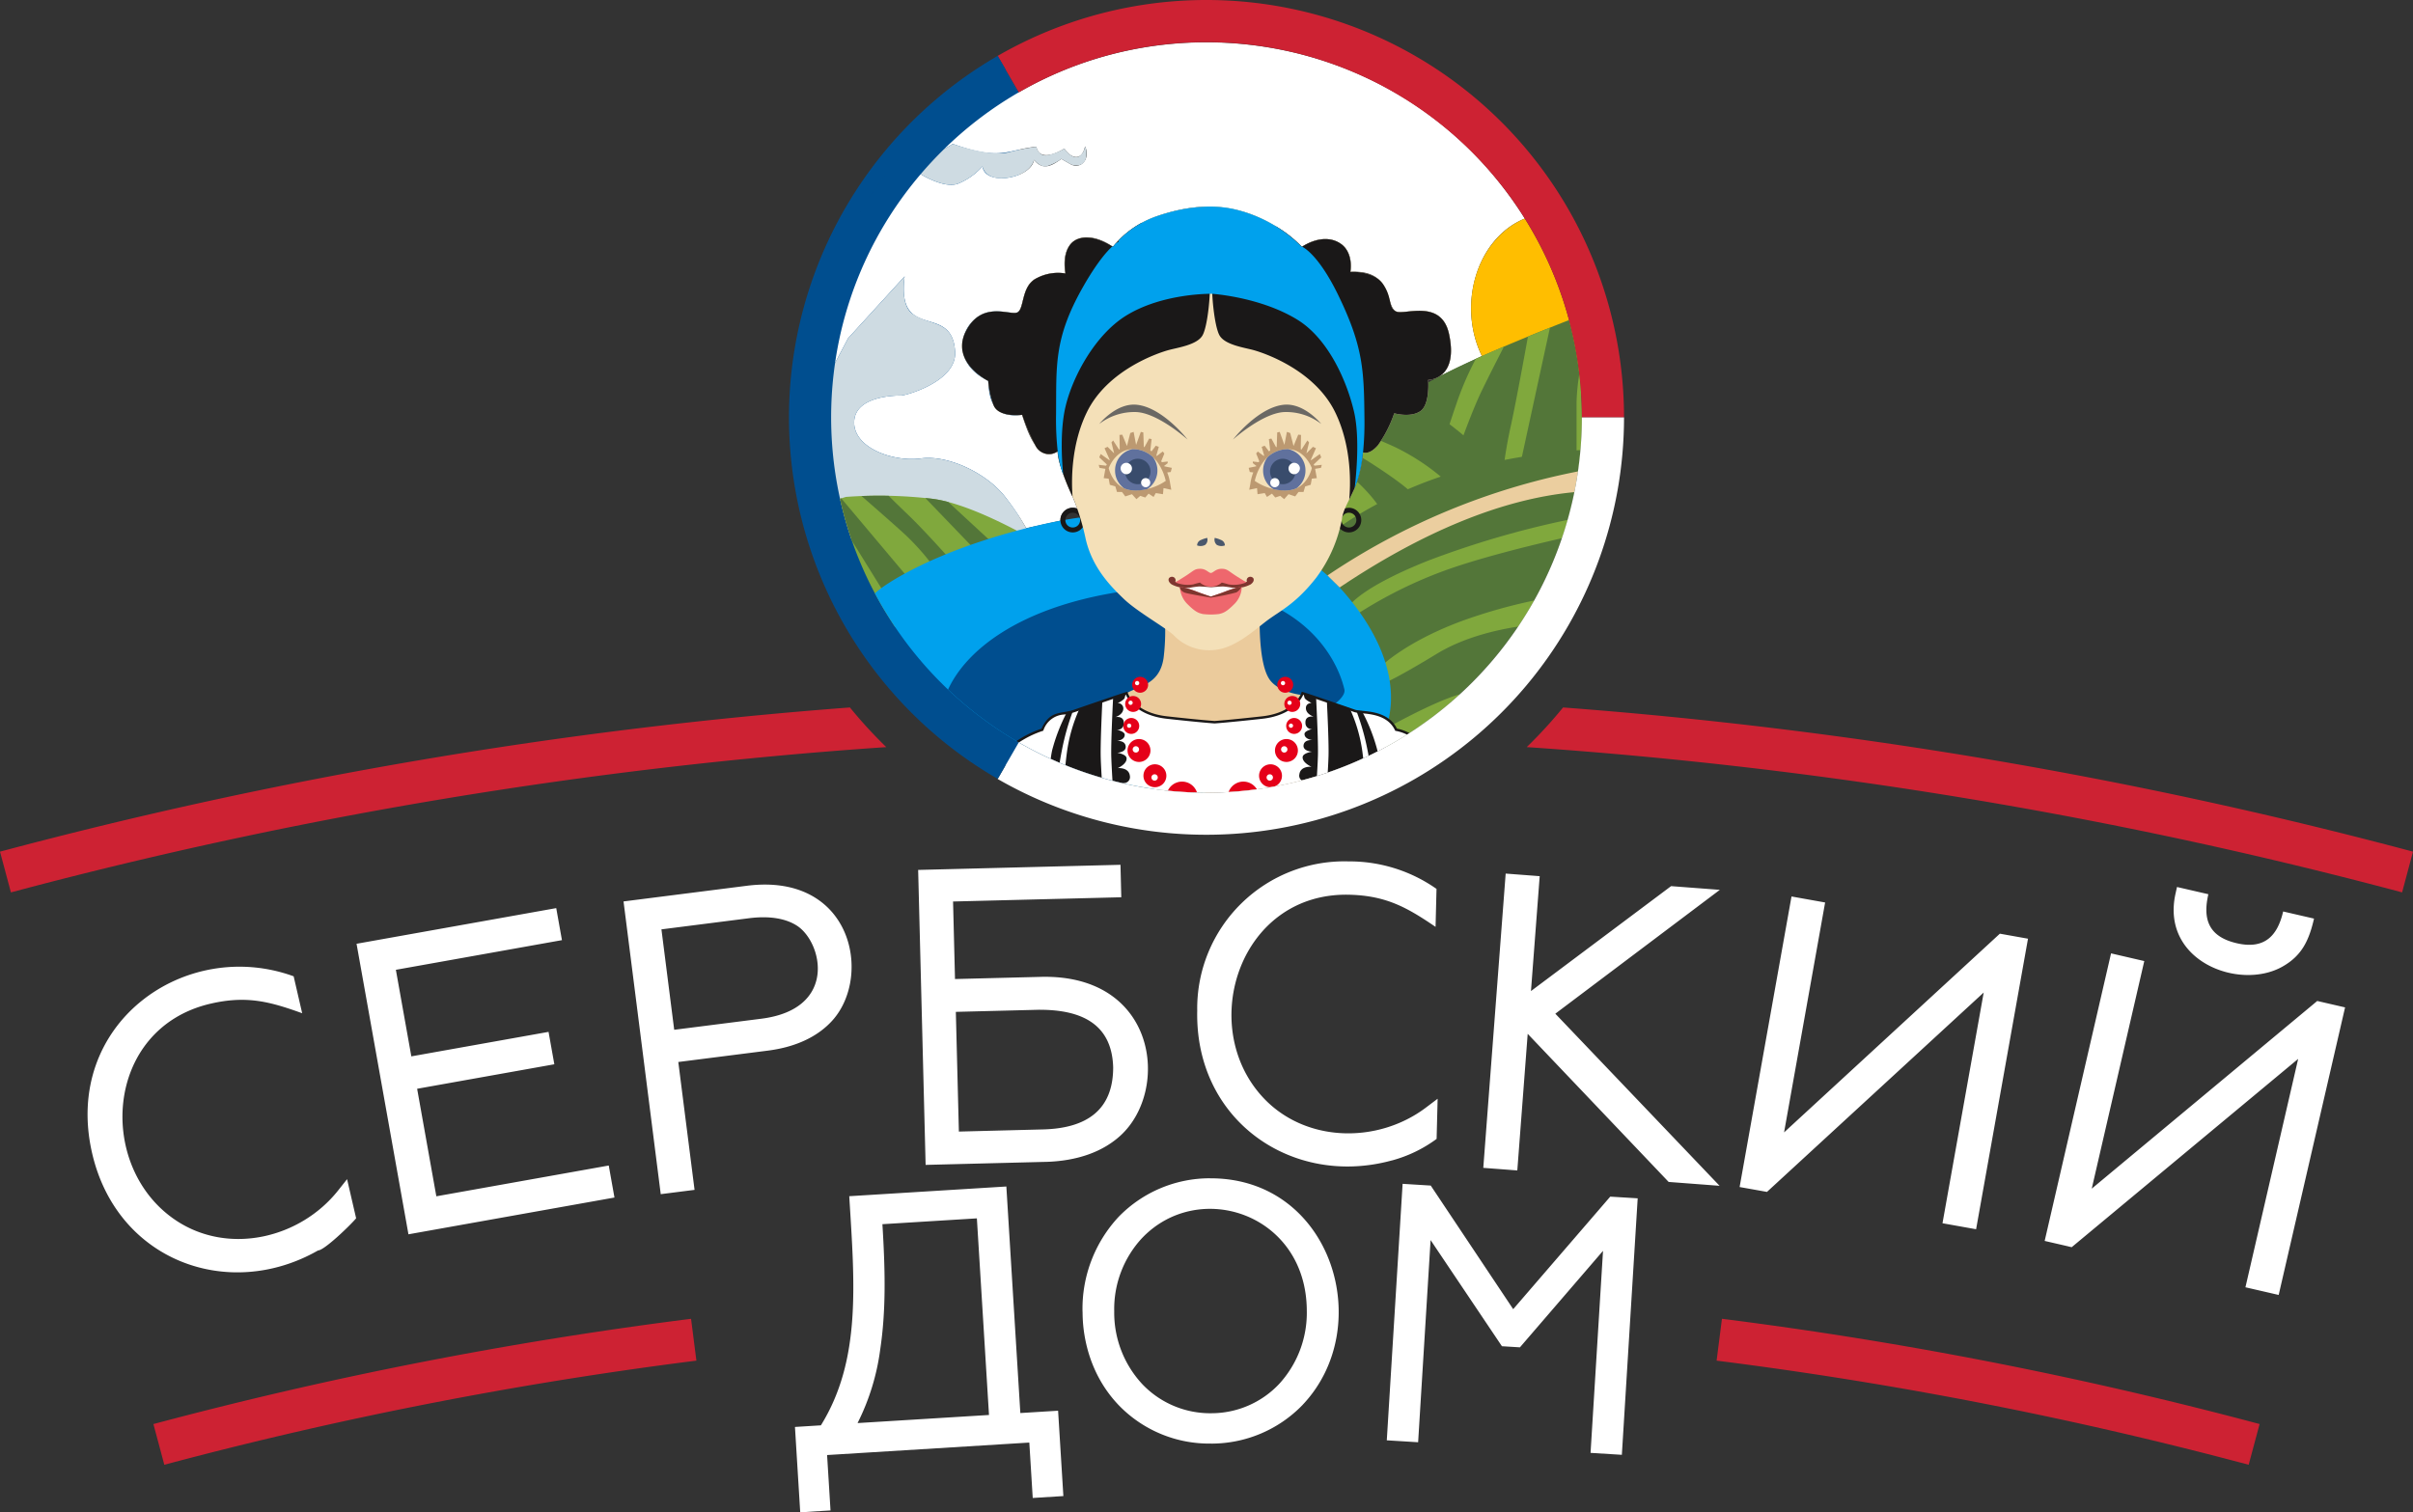 <?xml version="1.0" encoding="UTF-8"?> <svg xmlns="http://www.w3.org/2000/svg" width="470.242" height="294.805" viewBox="0 0 470.242 294.805"><rect x="0" y="0" width="470.242" height="294.805" fill="#333333" stroke="none"/> <g id="Group_99" data-name="Group 99" transform="translate(-1323.493 -1038.602)"> <path id="Path_1" data-name="Path 1" d="M1435.92,1043.757l4.112,7.118-.013,126.723s-1.306,4.608-2.6,4.509C1428.266,1181.4,1352.575,1114.909,1435.92,1043.757Z" transform="translate(82.003 5.737)" fill="#004e8f" fill-rule="evenodd"></path> <path id="Path_2" data-name="Path 2" d="M1463,1076.48c8.9-3.127,16.2-2.455,23.391,1.893a23.356,23.356,0,0,1,5.083,4.006c5.189-3.44,10.389-.691,9.459,4.882,8.449-.562,6.744,6.763,8.95,7.729,1.627.712,8.787-2.5,10.273,4.371,1.139,5.282-.482,7.448-2.005,8.333l8.428-4.019c-4.819-9.785-1.143-22.929,8.35-26.818-25.077-40.062-80.292-45.762-113.194-13.512l1.726-1.035c9.394,3.391,10.452,1.149,16.265.549.68,3.083,4.424,1.014,5.472.365,1.46,2.138,3.467,2.394,4.031-.441,1.056,2.3-.651,4.492-2.7,3.554l-1.921-1.1c-1.887,1.363-3.592,2.329-5.324.182-.585,3.623-9.457,5.223-10.053,1.282a12.979,12.979,0,0,1-4.587,3.294c-2.3,1-5.956-.894-7.456-1.777a72.78,72.78,0,0,0-16.675,36.8l2.544-4.826,11.006-12.056c-1.655,13.013,9.385,4.885,9.841,14.8.264,5.711-9.609,8.42-10.5,8.42s-9.02,0-9.17,5.123,7.691,7.87,13.015,7.139,12.865,2.926,16.411,7.5a50.881,50.881,0,0,1,4.107,6.106l6.664-1.477a2.4,2.4,0,0,1,3.271-2.347c-.936-2.806-3.822-8.236-3.822-11.162-4.078,2.717-6.292-5.183-6.915-7.12-5.364.7-6.41-2.4-6.611-6.609-8.1-4-5.073-11.982-.308-13.315,2.466-.691,4.944.31,5.9-.009,1.526-.509.712-5.187,3.865-6.713a8.917,8.917,0,0,1,5.593-.915c-1.232-6.985,4.031-8.864,9.256-5.187A19.014,19.014,0,0,1,1463,1076.48Z" transform="translate(85.716 4.346)" fill="#fff" fill-rule="evenodd"></path> <path id="Path_3" data-name="Path 3" d="M1489.123,1103.875a905.636,905.636,0,0,0-165.63,28.109l2.128,7.942a897.531,897.531,0,0,1,170.587-28.321c-.315-.306-.627-.617-.94-.928a90.047,90.047,0,0,1-6.144-6.8Zm138.981,0a90.494,90.494,0,0,1-6.144,6.8c-.313.311-.626.621-.94.928a897.647,897.647,0,0,1,170.589,28.321l2.125-7.942A905.7,905.7,0,0,0,1628.1,1103.875Z" transform="translate(0 72.639)" fill="#cd2233" fill-rule="evenodd"></path> <path id="Path_4" data-name="Path 4" d="M1459.179,1076.247c0-8.1,4.38-14.984,10.474-17.481a72.713,72.713,0,0,1,10.987,34.566,13.331,13.331,0,0,1-5.935,1.4C1466.13,1094.73,1459.179,1086.456,1459.179,1076.247Z" transform="translate(150.998 22.438)" fill="#ffbe00" fill-rule="evenodd"></path> <path id="Path_5" data-name="Path 5" d="M1451.271,1085.224a137.918,137.918,0,0,1,14.046-7.87c6.753-3.224,16.083-6.991,21.756-9.222a73.566,73.566,0,0,1,1.572,30.573l-26.434,4.09Z" transform="translate(142.197 32.861)" fill="#537639" fill-rule="evenodd"></path> <path id="Path_6" data-name="Path 6" d="M1463.142,1072.973a58.05,58.05,0,0,0-3.735,8.61c-2.514,7.323-2.958,9.337-2.958,9.337l2.662,1.464s2.958-8.6,5.177-13.178c1.481-3.059,3.3-6.609,4.335-8.627C1466.764,1071.369,1464.909,1072.176,1463.142,1072.973Z" transform="translate(147.959 35.586)" fill="#80a83d" fill-rule="evenodd"></path> <path id="Path_7" data-name="Path 7" d="M1466.992,1070.569c-.653,3.611-2.216,12.166-3.247,16.985a90.01,90.01,0,0,0-1.627,9.519l3.106-.366,6.053-27.875C1469.927,1069.373,1468.482,1069.956,1466.992,1070.569Z" transform="translate(154.268 33.641)" fill="#80a83d" fill-rule="evenodd"></path> <path id="Path_8" data-name="Path 8" d="M1469.445,1073.1a41.545,41.545,0,0,0-.537,5.493v12.812l.374-.042a73.354,73.354,0,0,0,.163-18.263Z" transform="translate(161.824 38.392)" fill="#80a83d" fill-rule="evenodd"></path> <path id="Path_9" data-name="Path 9" d="M1456.6,1072.929s11.684,3.478,20.7,10.433,10.2,11.162,10.2,11.162l-26.618,11.714-11.386,8.054-10.055-8.42,4.141-32.576Z" transform="translate(129.034 38.201)" fill="#537639" fill-rule="evenodd"></path> <path id="Path_10" data-name="Path 10" d="M1448.243,1077s8.872,3.112,15.229,6.041a43.409,43.409,0,0,1,11.238,7.87l-7.1,2.379s.74-.915-8.281-6.772a46.465,46.465,0,0,0-17.3-6.955Z" transform="translate(131.917 42.731)" fill="#80a83d" fill-rule="evenodd"></path> <path id="Path_11" data-name="Path 11" d="M1445.463,1079.859a37.114,37.114,0,0,1,9.168,6.222c4.881,4.393,5.768,7.137,5.768,7.137l-6.8,4.027L1442.8,1087Z" transform="translate(132.773 45.913)" fill="#80a83d" fill-rule="evenodd"></path> <path id="Path_12" data-name="Path 12" d="M1445.551,1085.576l3.845,9.151-3.254,2.563-4.88-5.125Z" transform="translate(131.059 52.275)" fill="#537639" fill-rule="evenodd"></path> <path id="Path_13" data-name="Path 13" d="M1442.1,1104.449s7.543-10.068,25.434-17.389c12.079-4.942,24.9-6.463,31.95-6.93a72.71,72.71,0,0,1-2.387,13.256c-8.629.532-23.694,2-30.155,5.937a135.354,135.354,0,0,0-16.117,11.53Z" transform="translate(131.994 46.214)" fill="#537639" fill-rule="evenodd"></path> <path id="Path_14" data-name="Path 14" d="M1446.825,1102.639s5.47-7.321,22.031-13.36a76.544,76.544,0,0,1,25.865-4.234,73.28,73.28,0,0,1-36.214,47.484l-3.55-13.053-10.055-14.093Z" transform="translate(135.109 51.684)" fill="#537639" fill-rule="evenodd"></path> <path id="Path_15" data-name="Path 15" d="M1447.7,1104.054s1.183-3.659,15.821-9.514a179.394,179.394,0,0,1,27.25-7.972q-.507,1.8-1.109,3.568c-6.159,1.412-16.745,4-23.626,6.6a85.716,85.716,0,0,0-17.45,8.967Z" transform="translate(138.225 53.379)" fill="#80a83d" fill-rule="evenodd"></path> <path id="Path_16" data-name="Path 16" d="M1450.921,1106.759s4.585-4.576,15.229-8.6a101.9,101.9,0,0,1,14.513-4.151q-1.461,2.608-3.121,5.081c-4.386.674-10.643,2.136-15.829,5.293-9.02,5.489-10.645,5.857-10.645,5.857Z" transform="translate(141.808 61.656)" fill="#80a83d" fill-rule="evenodd"></path> <path id="Path_17" data-name="Path 17" d="M1451.271,1109.392s9.254-5.236,14.513-6.734a73.337,73.337,0,0,1-10.152,7.782c-2.267,1.183-4.067,2.248-4.067,2.248Z" transform="translate(142.197 71.284)" fill="#80a83d" fill-rule="evenodd"></path> <path id="Path_18" data-name="Path 18" d="M1414.684,1051.88s7.1,2.563,10.795,1.648a45.365,45.365,0,0,1,5.47-1.1s.443,2.014,2.218,1.648a11.352,11.352,0,0,0,3.254-1.283s1.625,2.379,2.956,1.464a2.952,2.952,0,0,0,1.075-1.906,3.13,3.13,0,0,1,.256,1.175c.148,3.476-2.958,2.379-2.958,2.379l-1.921-1.1a9.492,9.492,0,0,1-2.956,1.464c-1.185.184-2.369-1.282-2.369-1.282s-.443,2.747-5.026,3.48-5.027-2.2-5.027-2.2a12.978,12.978,0,0,1-4.587,3.294c-2.3,1-5.956-.894-7.456-1.777q2.164-2.539,4.549-4.874Z" transform="translate(94.498 14.776)" fill="#cedbe2" fill-rule="evenodd"></path> <path id="Path_19" data-name="Path 19" d="M1414.471,1064.105c-.345,2.7-.3,5.992,1.561,7.3,3.4,2.381,7.986,1.1,8.28,7.5.264,5.711-9.609,8.42-10.5,8.42s-9.02,0-9.17,5.124,7.691,7.87,13.015,7.14,12.865,2.926,16.411,7.5a43.408,43.408,0,0,1,5.029,7.87l-9.759,2.928-25.232-2.525a73.519,73.519,0,0,1-3.188-34.378l2.544-4.826Z" transform="translate(85.312 28.381)" fill="#cedbe2" fill-rule="evenodd"></path> <path id="Path_20" data-name="Path 20" d="M1402.111,1084.576a88.674,88.674,0,0,1,16.857.365c8.724,1.1,22.328,9.516,22.328,9.516l-13.161,8.42-16.423,7.059a72.763,72.763,0,0,1-10.74-25.008Z" transform="translate(86.222 50.895)" fill="#80a83d" fill-rule="evenodd"></path> <path id="Path_21" data-name="Path 21" d="M1402.954,1084.4c2.593,2.259,6.385,5.574,8.485,7.5a47.044,47.044,0,0,1,6.062,6.956l2.81-2.014s-5.028-5.675-8.28-8.786c-1.473-1.407-2.793-2.7-3.8-3.7C1406.17,1084.314,1404.357,1084.35,1402.954,1084.4Z" transform="translate(88.428 50.896)" fill="#537639" fill-rule="evenodd"></path> <path id="Path_22" data-name="Path 22" d="M1408.837,1084.548l9.658,10.043,3.254-1.464-8.434-7.795a23.816,23.816,0,0,0-3.1-.625C1409.754,1084.65,1409.293,1084.6,1408.837,1084.548Z" transform="translate(94.975 51.131)" fill="#537639" fill-rule="evenodd"></path> <path id="Path_23" data-name="Path 23" d="M1401.219,1084.58l13.313,15.83-4.289,3.662-6.953-11.228a73.129,73.129,0,0,1-2.318-8.185Z" transform="translate(86.222 51.166)" fill="#537639" fill-rule="evenodd"></path> <path id="Path_24" data-name="Path 24" d="M1405.476,1100.546s9.464-7.321,30.757-12.261c23.742-5.51,46.977-1.413,59.591,13.36,13.752,16.106,7.543,27.086,7.543,27.086a211.153,211.153,0,0,1-34.976,11.7,73.138,73.138,0,0,1-64.2-38.834A11.559,11.559,0,0,1,1405.476,1100.546Z" transform="translate(89.807 52.678)" fill="#00a1ed" fill-rule="evenodd"></path> <path id="Path_25" data-name="Path 25" d="M1442.331,1094.068c34.19-6.193,44.066,10.98,45.84,18.667.959,4.162-22.778,14.054-43.691,18.181a73.008,73.008,0,0,1-33.542-18.154C1414.5,1105.033,1424.579,1097.283,1442.331,1094.068Z" transform="translate(97.313 60.255)" fill="#004e8f" fill-rule="evenodd"></path> <path id="Path_26" data-name="Path 26" d="M1427.337,1079.262c0-.648.38-1.175.845-1.175s.845.526.845,1.175-.378,1.175-.845,1.175S1427.337,1079.91,1427.337,1079.262Z" transform="translate(115.562 43.941)" fill="#fff" fill-rule="evenodd"></path> <path id="Path_27" data-name="Path 27" d="M1428.782,1080.383c0-.507.3-.919.678-.919s.68.412.68.919-.3.919-.68.919S1428.782,1080.89,1428.782,1080.383Z" transform="translate(117.171 45.473)" fill="#fff" fill-rule="evenodd"></path> <path id="Path_28" data-name="Path 28" d="M1448.306,1104.719l-2.373-2.337a133.05,133.05,0,0,1,48.813-20.285q-.295,2.038-.7,4.042C1479.865,1087.447,1464.307,1093.99,1448.306,1104.719Z" transform="translate(136.257 48.403)" fill="#ebce9f" fill-rule="evenodd"></path> <path id="Path_29" data-name="Path 29" d="M1427.971,1084.5c0-.591.348-1.071.775-1.071s.771.48.771,1.071-.344,1.076-.771,1.076S1427.971,1085.1,1427.971,1084.5Z" transform="translate(116.268 49.888)" fill="#fff" fill-rule="evenodd"></path> <path id="Path_30" data-name="Path 30" d="M1429.293,1085.529c0-.463.277-.839.622-.839s.623.376.623.839-.281.841-.623.841S1429.293,1085.994,1429.293,1085.529Z" transform="translate(117.739 51.289)" fill="#fff" fill-rule="evenodd"></path> <path id="Path_31" data-name="Path 31" d="M1438.089,1095.731a42.638,42.638,0,0,1-.2,8.339c-.822,5.595-5.311,5.4-7.752,7.234s-5.673,4.564-5.673,4.564,5.187,8.565,11.728,13.765a73.87,73.87,0,0,0,10.062.691,73.117,73.117,0,0,0,20.864-3.024l-.347-10.824-1.8-5.172s-4.194-.363-6.2-2.736c-2.193-2.588-2.17-10.192-2.17-12.43S1438.089,1095.731,1438.089,1095.731Z" transform="translate(112.362 62.792)" fill="#ebcb9c" fill-rule="evenodd"></path> <path id="Path_32" data-name="Path 32" d="M1421.3,1087.853a2.4,2.4,0,1,1,2.4,2.4,2.4,2.4,0,0,1-2.4-2.4Zm.959,0a1.44,1.44,0,1,0,1.441-1.439A1.44,1.44,0,0,0,1422.263,1087.853Z" transform="translate(108.849 52.137)" fill="#1a1818" fill-rule="evenodd"></path> <path id="Path_33" data-name="Path 33" d="M1446.78,1087.853a2.4,2.4,0,1,1,2.4,2.4,2.4,2.4,0,0,1-2.4-2.4Zm.957,0a1.44,1.44,0,1,0,1.441-1.439A1.44,1.44,0,0,0,1447.737,1087.853Z" transform="translate(137.199 52.137)" fill="#1a1818" fill-rule="evenodd"></path> <path id="Path_34" data-name="Path 34" d="M1461.064,1144.12a9.554,9.554,0,0,1-7.63-2.948c-1.525-1.424-7.118-4.576-9.66-7.019s-6.1-6-7.425-11.593a48.284,48.284,0,0,0-2.339-7.83,47.339,47.339,0,0,1-2.645-6.712,18.724,18.724,0,0,1-.507-2.643,2.93,2.93,0,0,1-4.373-1.221,40.279,40.279,0,0,1-2.542-5.9s-4.68.611-5.592-1.931a17.816,17.816,0,0,1-1.019-4.678s-7.424-3.662-4.371-9.662,8.439-3.152,9.964-3.661.712-5.187,3.865-6.713a8.917,8.917,0,0,1,5.593-.915s-.915-5.187,2.136-6.609,7.12,1.422,7.12,1.422a18.548,18.548,0,0,1,8.337-5.9c5.491-1.931,11.154-2.516,15.766-1.321a27.054,27.054,0,0,1,12.709,7.22s4.306-3.041,7.731-.507c2.339,1.729,1.728,5.39,1.728,5.39s4.577-.3,6.408,2.441.915,4.576,2.542,5.289,8.787-2.5,10.273,4.371c1.931,8.95-4.069,8.95-4.069,8.95s.406,4.779-1.526,6.1-5.085.408-5.085.408a24.1,24.1,0,0,1-3.152,6.2c-1.729,2.035-2.948,1.424-2.948,1.424a24.252,24.252,0,0,1-1.629,7.016c-1.321,2.848-1.931,3.763-2.337,5.288a27.62,27.62,0,0,1-5.189,12.2c-4.167,5.286-7.118,6.406-9.863,8.542S1465.028,1143.917,1461.064,1144.12Z" transform="translate(98.744 21.217)" fill="#f4e0b8" fill-rule="evenodd"></path> <path id="Path_35" data-name="Path 35" d="M1487.68,1113.112c.237-2.419.64-10.106-2.734-17.023-4.067-8.339-14.033-11.591-15.863-12.1s-5.7-1.019-6.713-2.95-1.561-8.339-1.356-10.068c.125-1.061,7.032-6.825,12.354-11.126a23.408,23.408,0,0,1,5.085,4.006s4.3-3.041,7.729-.507c2.339,1.728,1.728,5.39,1.728,5.39s4.577-.3,6.408,2.44.915,4.577,2.542,5.289,8.787-2.5,10.273,4.371c1.931,8.95-4.069,8.95-4.069,8.95s.406,4.779-1.526,6.1-5.085.408-5.085.408a24.1,24.1,0,0,1-3.152,6.2c-1.729,2.035-2.948,1.424-2.948,1.424a24.252,24.252,0,0,1-1.629,7.017c-.41.887-.755,1.587-1.044,2.174Zm-53.91-.549c-.224-2.888-.367-10.015,2.783-16.474,4.069-8.339,14.033-11.591,15.866-12.1s5.694-1.019,6.712-2.95,1.559-8.339,1.354-10.068c-.129-1.118-7.8-7.467-13.21-11.815a18.062,18.062,0,0,0-5.637,4.695s-4.067-2.846-7.118-1.422-2.138,6.609-2.138,6.609a8.916,8.916,0,0,0-5.593.915c-3.153,1.526-2.339,6.2-3.865,6.713s-6.915-2.339-9.964,3.662,4.371,9.662,4.371,9.662a17.815,17.815,0,0,0,1.019,4.678c.913,2.542,5.592,1.931,5.592,1.931a40.273,40.273,0,0,0,2.542,5.9,2.93,2.93,0,0,0,4.373,1.221,18.715,18.715,0,0,0,.507,2.643A41.792,41.792,0,0,0,1433.771,1112.563Z" transform="translate(98.744 22.873)" fill="#1a1818" fill-rule="evenodd"></path> <path id="Path_36" data-name="Path 36" d="M1433.1,1064.229l0,.262a3.119,3.119,0,0,0-.609.391c-.34.389-.509.625-.509.625l-.129-.085c-1.17,1.082-3.135,3.359-5.77,8.018-5.694,10.068-5.086,15.356-5.185,24.712a57.7,57.7,0,0,0,.389,7.824c.068.393.195,1.031.423,2.041a16.578,16.578,0,0,0,.577,1.857c-.245-2.5-.653-8.456.439-13.146,1.426-6.1,5.88-14.129,11.8-17.8,7.219-4.475,16.778-4.27,16.778-4.27s9.459.608,16.679,5.083c5.918,3.668,9.56,11.8,10.983,17.9,1.153,4.944.439,12.286.124,14.9a24.352,24.352,0,0,0,1.606-6.966l.027.012a58.165,58.165,0,0,0,.277-6.522c-.095-9.356-.2-14.034-5.086-24.1-3.964-8.177-7.016-9.459-7.016-9.459l0-.072-.108.072a27.053,27.053,0,0,0-12.709-7.22c-4.612-1.2-10.274-.611-15.766,1.321A19.072,19.072,0,0,0,1433.1,1064.229Z" transform="translate(108.397 21.217)" fill="#00a1ed" fill-rule="evenodd"></path> <path id="Path_37" data-name="Path 37" d="M1417.361,1112.025a19.6,19.6,0,0,1,4.807-2.354c1.641-3.647,3.685-2.774,6.2-3.647,8.938-3.1,10.214-3.465,10.214-3.465s1.278,4.012,7.843,4.741,9.3.911,9.3.911,2.736-.182,9.3-.911,7.843-4.741,7.843-4.741,1.278.363,10.213,3.465c1.27.44,6.2-.183,8.025,3.647a8.211,8.211,0,0,1,2.366.816,73.2,73.2,0,0,1-76.111,1.538Z" transform="translate(104.46 71.174)" fill="#fff" fill-rule="evenodd"></path> <path id="Path_38" data-name="Path 38" d="M1417.253,1112.046l.074-.05a19.707,19.707,0,0,1,4.786-2.364c1.249-2.7,2.711-2.952,4.427-3.245a11.446,11.446,0,0,0,1.872-.433c8.943-3.1,10.22-3.469,10.224-3.469l.222-.063.072.218c0,.013,1.232,3.867,7.642,4.579,6.273.7,9.039.894,9.273.911.237-.017,3-.213,9.276-.911,6.41-.712,7.638-4.566,7.642-4.579l.072-.218.222.063s1.281.366,10.224,3.469a6.889,6.889,0,0,0,1.307.188c2.026.19,5.31.5,6.8,3.473a8.384,8.384,0,0,1,2.432.879c-.152.1-.31.2-.465.3a7.987,7.987,0,0,0-2.172-.729l-.121-.021-.053-.11c-1.35-2.832-4.52-3.129-6.465-3.311a7.261,7.261,0,0,1-1.422-.213c-7.133-2.476-9.377-3.205-9.994-3.4-.38.864-2.157,4.039-7.957,4.684-6.573.731-9.3.913-9.311.913h-.034c-.006,0-2.736-.182-9.309-.913-5.8-.645-7.577-3.82-7.957-4.684-.617.192-2.863.921-10,3.4a11.938,11.938,0,0,1-1.948.454,4.493,4.493,0,0,0-4.112,3.064l-.042.1-.1.032a19.362,19.362,0,0,0-4.655,2.263C1417.557,1112.226,1417.405,1112.135,1417.253,1112.046Z" transform="translate(104.34 71.02)" fill="#1a1818" fill-rule="evenodd"></path> <path id="Path_39" data-name="Path 39" d="M1435.085,1102.574a6.847,6.847,0,0,0-.256.849c-.091.44-1.367,1.056-1.367,1.056a1.046,1.046,0,0,1,1.093,1.143c-.091,1.145-1.549,1.585-1.549,1.585s1.733-.353,1.642,1.234a1.171,1.171,0,0,1-1.519,1.168c.412.1,1.7.44,1.7,1.031,0,.923-1.13,1.158-1.566,1.215.441-.03,1.6-.01,1.747.984.182,1.234-1.637,1.317-1.637,1.317s1.758.266,1.819,1.061c.093,1.143-1.726,1.933-1.726,1.933s2.157-.218,2.366,1.5a1.169,1.169,0,0,1-1.283,1.4l0,.066c-.706-.159-1.409-.328-2.106-.508-.114-1.855-.2-3.587-.235-4.682-.063-2.561.209-8.527.361-11.557,1.621-.526,2.277-.729,2.512-.8Zm-4.739,16.459a72.637,72.637,0,0,1-7.072-2.453c.084-.849.184-1.724.306-2.618a30.457,30.457,0,0,1,2.356-8.219l.091-.207-.833.279c2.2-.735,3.928-1.308,5.276-1.754-.154,3.216-.382,8.532-.319,10.917.023.983.1,2.447.194,4.055Zm-8.2-2.918c.116-.723.247-1.483.407-2.282a47.6,47.6,0,0,1,2.206-7.874,10.307,10.307,0,0,1-1.187.273,35.171,35.171,0,0,0-2.878,7.4c-.112.5-.209,1.079-.289,1.712Q1421.27,1115.74,1422.146,1116.115Z" transform="translate(107.848 71.191)" fill="#1a1818" fill-rule="evenodd"></path> <path id="Path_40" data-name="Path 40" d="M1444.1,1102.578a6.458,6.458,0,0,1,.252.826c.093.431,1.369,1.037,1.369,1.037s-1.185,0-1.093,1.122,1.549,1.555,1.549,1.555-1.732-.347-1.642,1.211a1.168,1.168,0,0,0,1.517,1.149c-.412.093-1.7.429-1.7,1.01,0,.906,1.13,1.139,1.566,1.193-.439-.029-1.6-.01-1.747.968-.182,1.208,1.639,1.291,1.639,1.291s-1.758.26-1.821,1.042c-.091,1.122,1.728,1.9,1.728,1.9s-2.157-.214-2.366,1.47a1.088,1.088,0,0,0,.473,1.19q1.484-.387,2.943-.837c.1-1.57.175-3.023.2-4,.068-2.51-.207-8.362-.357-11.339-1.585-.505-2.259-.71-2.511-.782Zm14.488,11.325q-.862.441-1.739.86c-.067-.368-.139-.748-.22-1.141a46.262,46.262,0,0,0-2.21-7.74c.285.055.667.091,1.113.131a34.618,34.618,0,0,1,2.954,7.412c.034.152.068.311.1.477Zm-2.793,1.352c-.057-.49-.122-.991-.192-1.506a29.72,29.72,0,0,0-2.356-8.067l-.089-.195c-1.811-.594-3.271-1.071-4.45-1.451.156,3.161.387,8.371.324,10.712-.024.835-.081,1.992-.157,3.273A72.3,72.3,0,0,0,1455.793,1115.255Z" transform="translate(133.362 71.195)" fill="#1a1818" fill-rule="evenodd"></path> <path id="Path_41" data-name="Path 41" d="M1427.922,1102.6a1.55,1.55,0,1,1,1.551,1.548A1.55,1.55,0,0,1,1427.922,1102.6Z" transform="translate(116.213 69.493)" fill="#e50019" fill-rule="evenodd"></path> <path id="Path_42" data-name="Path 42" d="M1427.275,1104.367a1.55,1.55,0,1,1,1.551,1.551A1.549,1.549,0,0,1,1427.275,1104.367Z" transform="translate(115.493 71.462)" fill="#e50019" fill-rule="evenodd"></path> <path id="Path_43" data-name="Path 43" d="M1427.1,1106.4a1.551,1.551,0,1,1,1.553,1.549A1.551,1.551,0,0,1,1427.1,1106.4Z" transform="translate(115.301 73.719)" fill="#e50019" fill-rule="evenodd"></path> <path id="Path_44" data-name="Path 44" d="M1427.491,1109.023a2.234,2.234,0,1,1,2.236,2.233A2.235,2.235,0,0,1,1427.491,1109.023Z" transform="translate(115.734 75.881)" fill="#e50019" fill-rule="evenodd"></path> <path id="Path_45" data-name="Path 45" d="M1428.959,1111.352a2.233,2.233,0,1,1,2.233,2.233A2.231,2.231,0,0,1,1428.959,1111.352Z" transform="translate(117.367 78.474)" fill="#e50019" fill-rule="evenodd"></path> <path id="Path_46" data-name="Path 46" d="M1431.208,1112.482a3.056,3.056,0,0,1,5.681.359Q1434.018,1112.772,1431.208,1112.482Z" transform="translate(119.87 80.252)" fill="#e50019" fill-rule="evenodd"></path> <path id="Path_47" data-name="Path 47" d="M1429.694,1110.661a.62.62,0,1,1,.621.619A.62.62,0,0,1,1429.694,1110.661Z" transform="translate(118.186 79.499)" fill="#fff" fill-rule="evenodd"></path> <path id="Path_48" data-name="Path 48" d="M1427.967,1108.072a.62.62,0,1,1,.619.619A.617.617,0,0,1,1427.967,1108.072Z" transform="translate(116.263 76.618)" fill="#fff" fill-rule="evenodd"></path> <path id="Path_49" data-name="Path 49" d="M1427.448,1105.774a.413.413,0,1,1,.412.414A.411.411,0,0,1,1427.448,1105.774Z" transform="translate(115.686 74.294)" fill="#fff" fill-rule="evenodd"></path> <path id="Path_50" data-name="Path 50" d="M1427.577,1103.661a.414.414,0,1,1,.414.412A.413.413,0,0,1,1427.577,1103.661Z" transform="translate(115.829 71.94)" fill="#fff" fill-rule="evenodd"></path> <path id="Path_51" data-name="Path 51" d="M1428.181,1101.848a.414.414,0,1,1,.414.414A.415.415,0,0,1,1428.181,1101.848Z" transform="translate(116.502 69.922)" fill="#fff" fill-rule="evenodd"></path> <path id="Path_52" data-name="Path 52" d="M1441.3,1102.6a1.551,1.551,0,1,1,1.553,1.548A1.551,1.551,0,0,1,1441.3,1102.6Z" transform="translate(131.107 69.493)" fill="#e50019" fill-rule="evenodd"></path> <path id="Path_53" data-name="Path 53" d="M1441.953,1104.367a1.55,1.55,0,1,1,1.551,1.551A1.55,1.55,0,0,1,1441.953,1104.367Z" transform="translate(131.828 71.462)" fill="#e50019" fill-rule="evenodd"></path> <path id="Path_54" data-name="Path 54" d="M1442.125,1106.4a1.551,1.551,0,1,1,1.551,1.549A1.55,1.55,0,0,1,1442.125,1106.4Z" transform="translate(132.019 73.719)" fill="#e50019" fill-rule="evenodd"></path> <path id="Path_55" data-name="Path 55" d="M1441.09,1109.023a2.234,2.234,0,1,1,2.233,2.233A2.236,2.236,0,0,1,1441.09,1109.023Z" transform="translate(130.867 75.881)" fill="#e50019" fill-rule="evenodd"></path> <path id="Path_56" data-name="Path 56" d="M1439.623,1111.352a2.233,2.233,0,1,1,3.042,2.083c-.286.053-.571.1-.856.15A2.233,2.233,0,0,1,1439.623,1111.352Z" transform="translate(129.235 78.474)" fill="#e50019" fill-rule="evenodd"></path> <path id="Path_57" data-name="Path 57" d="M1436.816,1112.736a3.055,3.055,0,0,1,5.5-.528Q1439.6,1112.572,1436.816,1112.736Z" transform="translate(126.111 80.252)" fill="#e50019" fill-rule="evenodd"></path> <path id="Path_58" data-name="Path 58" d="M1440.317,1110.661a.62.62,0,1,1,.619.619A.619.619,0,0,1,1440.317,1110.661Z" transform="translate(130.007 79.499)" fill="#fff" fill-rule="evenodd"></path> <path id="Path_59" data-name="Path 59" d="M1441.653,1108.072a.62.62,0,1,1,.622.619A.62.62,0,0,1,1441.653,1108.072Z" transform="translate(131.494 76.618)" fill="#fff" fill-rule="evenodd"></path> <path id="Path_60" data-name="Path 60" d="M1442.368,1105.774a.413.413,0,1,1,.41.414A.411.411,0,0,1,1442.368,1105.774Z" transform="translate(132.29 74.294)" fill="#fff" fill-rule="evenodd"></path> <path id="Path_61" data-name="Path 61" d="M1442.238,1103.661a.413.413,0,1,1,.414.412A.414.414,0,0,1,1442.238,1103.661Z" transform="translate(132.145 71.94)" fill="#fff" fill-rule="evenodd"></path> <path id="Path_62" data-name="Path 62" d="M1441.633,1101.848a.414.414,0,1,1,.414.414A.414.414,0,0,1,1441.633,1101.848Z" transform="translate(131.472 69.922)" fill="#fff" fill-rule="evenodd"></path> <path id="Path_63" data-name="Path 63" d="M1435.881,1088.229a1.316,1.316,0,0,1-.4,1.367,1.887,1.887,0,0,1-1.57.1,1.139,1.139,0,0,1,.76-1.063A5.62,5.62,0,0,1,1435.881,1088.229Z" transform="translate(122.873 55.227)" fill="#4a586c" fill-rule="evenodd"></path> <path id="Path_64" data-name="Path 64" d="M1435.561,1088.229a1.319,1.319,0,0,0,.406,1.367,1.882,1.882,0,0,0,1.568.1,1.134,1.134,0,0,0-.759-1.063A5.653,5.653,0,0,0,1435.561,1088.229Z" transform="translate(124.661 55.227)" fill="#4a586c" fill-rule="evenodd"></path> <path id="Path_65" data-name="Path 65" d="M1424.883,1079.707s3.315-4.145,7.291-3.748c5.062.507,9.924,6.786,9.924,6.786s-5.975-5.366-10.229-5.366A11.169,11.169,0,0,0,1424.883,1079.707Z" transform="translate(112.832 41.543)" fill="#6a6864" fill-rule="evenodd"></path> <g id="Group_4" data-name="Group 4" transform="translate(1537.611 1122.797)"> <path id="Path_66" data-name="Path 66" d="M1438.76,1088.542l.213,1.187-1.511-.325-.108,1.189-1.4-.218-.433.757-.97-.649-.649.756-.97-.323-.756.647-.864-.97-1.3.431-.644-.864h-.974l-.324-1.08-1.077-.323-.216-1.188-.972-.108.328-1.815-1.139-.182-.163-.594,1.437.165.146-.237-1.475-1.384.27-.649,1.714,1.211.051-.08-1.008-2.263.594-.271,1.272,1.272-.516-2.136.323-.378,1.158,1.786.131-.081-.049-2.785.541-.053.917,2.212.647-2.536.649-.215.484,2.535.919-2.535.486.108.1,2.814.125.051.911-1.678.486.108-.258,2.219.243.175.824-1.1.594.215-.484,1.692.087.089,1.154-.864.323.378-.617,1.517.127.184,1.137-.135v.323l-.687.539.042.076,1.453.3-.214.809-.688.08A9.206,9.206,0,0,1,1438.76,1088.542Z" transform="translate(-1424.834 -1078.451)" fill="#bc9971" fill-rule="evenodd"></path> <path id="Path_67" data-name="Path 67" d="M1436.869,1086.231s-.888-4.769-4.748-5.935c-4.642-1.4-6.366,3.452-6.366,3.452s.862,4,4.53,4.319A10.608,10.608,0,0,0,1436.869,1086.231Z" transform="translate(-1423.809 -1076.681)" fill="#f4e0b8" fill-rule="evenodd"></path> <path id="Path_68" data-name="Path 68" d="M1426.342,1084.209a4.208,4.208,0,0,1,3.37-4.164,5.422,5.422,0,0,1,1.756.252,5.69,5.69,0,0,1,2.269,1.324,4.306,4.306,0,0,1-1.12,6.206,9.2,9.2,0,0,1-2.985.241,4.7,4.7,0,0,1-1.562-.41A4.261,4.261,0,0,1,1426.342,1084.209Z" transform="translate(-1423.156 -1076.681)" fill="#60719d" fill-rule="evenodd"></path> <path id="Path_69" data-name="Path 69" d="M1427.261,1083.411a2.483,2.483,0,1,1,2.483,2.51A2.495,2.495,0,0,1,1427.261,1083.411Z" transform="translate(-1422.133 -1075.723)" fill="#394c6c" fill-rule="evenodd"></path> <path id="Path_70" data-name="Path 70" d="M1426.852,1082.424a1.113,1.113,0,1,1,1.1,1.24A1.18,1.18,0,0,1,1426.852,1082.424Z" transform="translate(-1422.588 -1075.41)" fill="#fff" fill-rule="evenodd"></path> <path id="Path_71" data-name="Path 71" d="M1428.742,1083.613a.894.894,0,1,1,.892.97A.935.935,0,0,1,1428.742,1083.613Z" transform="translate(-1420.485 -1073.79)" fill="#fff" fill-rule="evenodd"></path> </g> <path id="Path_72" data-name="Path 72" d="M1454.429,1079.707s-3.313-4.145-7.291-3.748c-5.062.507-9.924,6.786-9.924,6.786s5.975-5.366,10.229-5.366A11.168,11.168,0,0,1,1454.429,1079.707Z" transform="translate(126.554 41.543)" fill="#6a6864" fill-rule="evenodd"></path> <path id="Path_73" data-name="Path 73" d="M1434.891,1091.7l-2.279,2.481,5.418,2.784,5.216-2.379-1.773-2.886Z" transform="translate(121.434 59.094)" fill="#fff" fill-rule="evenodd"></path> <g id="Group_5" data-name="Group 5" transform="translate(1554.047 1150.798)"> <path id="Path_74" data-name="Path 74" d="M1434.891,1091.7l-2.279,2.481,5.418,2.784,5.216-2.379-1.773-2.886h-6.582" transform="translate(-1432.613 -1091.704)" fill="none" stroke="#120e0c" stroke-miterlimit="2.613" stroke-width="0.198" fill-rule="evenodd"></path> </g> <path id="Path_75" data-name="Path 75" d="M1431.365,1092.091s-.406.556.507,1.215a6.15,6.15,0,0,0,3.545.659,16.849,16.849,0,0,1,1.823-.254c.505,0,2.278.152,2.278.152s.609-.3-1.014-1.115a2.833,2.833,0,0,0-2.582-.254l-2.835.3h-.505a.681.681,0,0,0-.254-.86A.752.752,0,0,0,1431.365,1092.091Z" transform="translate(119.945 59.215)" fill="#7e362f" fill-rule="evenodd"></path> <path id="Path_76" data-name="Path 76" d="M1443.442,1092.091s.4.556-.507,1.215a6.155,6.155,0,0,1-3.545.659,16.981,16.981,0,0,0-1.823-.254c-.505,0-2.278.152-2.278.152s-.609-.3,1.014-1.115a2.833,2.833,0,0,1,2.582-.254l2.835.3h.5a.68.68,0,0,1,.254-.86A.752.752,0,0,1,1443.442,1092.091Z" transform="translate(124.287 59.215)" fill="#7e362f" fill-rule="evenodd"></path> <path id="Path_77" data-name="Path 77" d="M1438.831,1091.89c-.454,0-.911-.809-2.077-.809s-1.266.405-3.036,1.519-1.823,1.114-1.823,1.114a6.26,6.26,0,0,0,3.493.406c.583-.188,1.316-.355,1.316-.355a3.2,3.2,0,0,0,4.255,0s.733.167,1.316.355a6.269,6.269,0,0,0,3.495-.406s-.053,0-1.825-1.114-1.874-1.519-3.036-1.519S1439.285,1091.89,1438.831,1091.89Z" transform="translate(120.634 58.401)" fill="#ee676d" fill-rule="evenodd"></path> <path id="Path_78" data-name="Path 78" d="M1438.352,1094.658s-1.874-.606-3.14-1.113a18.094,18.094,0,0,0-2.886-.809,4.881,4.881,0,0,0,1.519,3.442c1.621,1.62,2.178,1.671,2.886,1.874a12.978,12.978,0,0,0,3.241,0c.71-.2,1.266-.254,2.886-1.874a4.892,4.892,0,0,0,1.519-3.442,18.094,18.094,0,0,0-2.886.809C1440.224,1094.052,1438.352,1094.658,1438.352,1094.658Z" transform="translate(121.112 60.241)" fill="#ee676d" fill-rule="evenodd"></path> <path id="Path_79" data-name="Path 79" d="M1432.339,1093.063a1.651,1.651,0,0,0,.95.837c.961.3,5.062.961,5.062.961a43.029,43.029,0,0,0,4.963-1.012,2.58,2.58,0,0,0,1.016-1.105,18.084,18.084,0,0,0-2.84.8c-1.268.507-3.14,1.113-3.14,1.113s-1.874-.606-3.14-1.113a18.094,18.094,0,0,0-2.886-.809A2.543,2.543,0,0,0,1432.339,1093.063Z" transform="translate(121.113 60.241)" fill="#7e362f" fill-rule="evenodd"></path> <path id="Path_80" data-name="Path 80" d="M1456.205,1046.823a73.147,73.147,0,0,1,73.149,73.147h8.219a81.385,81.385,0,0,0-122.057-70.476l4.112,7.118A72.791,72.791,0,0,1,1456.205,1046.823Z" transform="translate(102.408)" fill="#cd2233" fill-rule="evenodd"></path> <path id="Path_81" data-name="Path 81" d="M1492.776,1140.462a73.125,73.125,0,0,1-73.155.015l-4.109,7.118a81.413,81.413,0,0,0,122.068-70.482h-8.219A73.122,73.122,0,0,1,1492.776,1140.462Z" transform="translate(102.402 42.857)" fill="#fff" fill-rule="evenodd"></path> <g id="Group_6" data-name="Group 6" transform="translate(1566.838 1122.797)"> <path id="Path_82" data-name="Path 82" d="M1438.992,1088.542l-.218,1.187,1.513-.323.106,1.187,1.4-.218.435.757.97-.647.646.754.974-.323.754.647.862-.97,1.295.431.649-.864h.972l.323-1.08,1.08-.323.214-1.188.974-.108-.332-1.815,1.141-.182.163-.594-1.437.165-.146-.237,1.473-1.384-.271-.649-1.711,1.211-.051-.08,1.008-2.263-.594-.271-1.272,1.272.518-2.136-.326-.378-1.157,1.786-.134-.081.051-2.785-.541-.053-.917,2.212-.649-2.536-.646-.215-.486,2.535-.917-2.535-.486.108-.1,2.814-.125.051-.911-1.678-.486.108.256,2.219-.241.175-.826-1.1-.591.215.481,1.692-.086.089-1.151-.864-.323.378.617,1.517-.129.184-1.137-.135v.323l.689.541-.04.076-1.458.3.218.809.684.08A9.18,9.18,0,0,0,1438.992,1088.542Z" transform="translate(-1438.667 -1078.451)" fill="#bc9971" fill-rule="evenodd"></path> <path id="Path_83" data-name="Path 83" d="M1439.229,1086.233s.889-4.771,4.75-5.937c4.64-1.4,6.366,3.452,6.366,3.452s-.862,4-4.532,4.319A10.613,10.613,0,0,1,1439.229,1086.233Z" transform="translate(-1438.042 -1076.681)" fill="#f4e0b8" fill-rule="evenodd"></path> <path id="Path_84" data-name="Path 84" d="M1439.995,1084.209a4.285,4.285,0,0,1,.862-2.588,5.708,5.708,0,0,1,2.269-1.324,5.437,5.437,0,0,1,1.758-.252,4.208,4.208,0,0,1,3.368,4.164,4.264,4.264,0,0,1-1.73,3.448,4.627,4.627,0,0,1-1.561.41,9.223,9.223,0,0,1-2.981-.239A4.259,4.259,0,0,1,1439.995,1084.209Z" transform="translate(-1437.189 -1076.681)" fill="#60719d" fill-rule="evenodd"></path> <path id="Path_85" data-name="Path 85" d="M1440.634,1083.411a2.482,2.482,0,1,1,2.48,2.51A2.494,2.494,0,0,1,1440.634,1083.411Z" transform="translate(-1436.478 -1075.723)" fill="#394c6c" fill-rule="evenodd"></path> <path id="Path_86" data-name="Path 86" d="M1444.557,1082.424a1.114,1.114,0,1,0-1.107,1.24A1.179,1.179,0,0,0,1444.557,1082.424Z" transform="translate(-1434.576 -1075.41)" fill="#fff" fill-rule="evenodd"></path> <path id="Path_87" data-name="Path 87" d="M1442.44,1083.613a.894.894,0,1,0-.892.97A.935.935,0,0,0,1442.44,1083.613Z" transform="translate(-1436.452 -1073.79)" fill="#fff" fill-rule="evenodd"></path> </g> <path id="Path_88" data-name="Path 88" d="M1376.485,1193.925c-17.406,9.941-39.174,2.066-44.027-18.959-5.825-25.242,18.13-42.183,39.273-34.486l1.663,7.2c-6.3-2.267-10.8-3.49-17.824-1.872-20.877,4.819-22.36,32.126-6.567,42.392,10.224,6.643,24.01,3.321,31.378-5.952l1.762-2.221,1.764,7.63c-1.3,1.525-6.243,6.264-7.422,6.264Zm98.5,50.761-4.534.281-1.025-16.638,5.054-.315c7.877-12.723,6.577-27.577,5.525-44.667l30.615-1.891,2.726,44.162,7.359-.454,1.027,16.639-5.971.37-.665-10.8-39.409,2.432.667,10.8-1.369.085Zm11.067-31.545a44.854,44.854,0,0,1-4.427,14.433l25.614-1.58-2.362-38.327-18.409,1.135c.579,9.381.686,16.888-.416,24.34Zm64.482,12.514,0,0a18.14,18.14,0,0,0,13.237-5.694,20.518,20.518,0,0,0,5.4-14.329l-.006,0h.006c-.084-18.9-21.128-25.783-32.183-14.04a20.339,20.339,0,0,0-5.344,14.2l0,0h0a20.446,20.446,0,0,0,5.551,14.279,18.264,18.264,0,0,0,13.325,5.586l.006,0Zm17.792-1.595a24.69,24.69,0,0,1-17.779,7.515v-.006a24.485,24.485,0,0,1-17.862-7.313c-7.86-8.06-7.122-18.348-7.22-18.445v0h0a26.261,26.261,0,0,1,7.068-18.473,24.763,24.763,0,0,1,17.807-7.484l0,.007c23.685-.091,32.527,28.944,17.98,44.2Zm21.177,7.167-4.743-.292,3.083-50,5.483.338,16.07,24.095,18.91-21.935,5.348.327-3.085,50-6.1-.378L1626.9,1194l-16.193,18.808-3.509-.215-13.9-20.691-2.43,39.409-1.361-.084Zm-156.6-47.379-38.8,6.928-10.114-56.637,38.914-6.951,1.114,6.244-32.365,5.781,3.013,16.875,26.74-4.775,1.128,6.317-26.738,4.775,3.742,20.961,33.6-6,1.114,6.241-1.348.241Zm15.6-1.563,1.356-.171-3.169-24.927,17.44-2.216c5.658-.718,9.907-2.854,12.656-5.956,7.75-8.743,3.735-28.784-16.74-26.183l-24.029,3.055,7.251,57.064,5.236-.666Zm-5.1-50.955,17.051-2.168c3.938-.5,7.095.011,9.335,1.437,4.974,3.169,8.029,16.2-6.829,18.139l-17.067,2.17-2.489-19.577Zm74.833,45.325-23.349.589-1.454-57.5,39.428-1,.158,6.328-32.785.828.38,15.114,16.715-.423c22.631-.573,25.249,21.974,15.574,30.9-3.387,3.125-8.335,5.007-14.667,5.168Zm-17.459-29.236.592,23.33,16.434-.42v0c8.371-.222,13.634-3.71,13.634-12.09h0c-.23-8.479-6.2-11.232-14.3-11.232V1147l-16.364.414Zm84.945,28.963c-19.318,5.282-38.431-7.746-37.9-29.3h-.006a28.688,28.688,0,0,1,29.709-28.995v-.006a29.472,29.472,0,0,1,16.926,5.362l-.186,7.4c-5.536-3.767-9.592-6.081-16.788-6.263-21.346-.541-29.741,25.453-16.937,39.411,8.232,8.971,22.432,9.2,31.868,2.066l2.261-1.709-.2,7.828a26.072,26.072,0,0,1-8.743,4.213Zm23.11,1.842,1.363.1,2.024-26.63,27.467,28.872,9.928.754-32.012-33.55,32.063-24.144-9.5-.723-27.308,20.456,1.7-22.4-6.63-.505-4.363,57.366,5.269.4Zm49.348,4.166-4.663-.832,10.114-56.639,6.55,1.171-8,44.818,42.055-38.737,5.481.978-10.114,56.639-6.55-1.17,8.031-44.974-42.236,38.866-.663-.119Zm59.4,10.74-4.614-1.065,12.939-56.056,6.475,1.5-10.239,44.366,43.945-36.586,5.424,1.251-12.939,56.056-6.478-1.494,10.275-44.522-44.133,36.707-.655-.152Zm41.625-54.484c3.858-2.132,5.263-5.117,6.254-9.413l-6.017-1.39c-1.079,4.676-3.57,7.452-9.028,6.193-5.637-1.3-6.636-4.832-5.548-9.557l-6.112-1.409-.3,1.352C1735.6,1137.5,1750.812,1143.282,1759.206,1138.646Z" transform="translate(8.988 88.441)" fill="#fff" fill-rule="evenodd"></path> <path id="Path_89" data-name="Path 89" d="M1339.77,1188.736a780.614,780.614,0,0,1,103.69-20.3l-1.041-8.153a788.6,788.6,0,0,0-104.776,20.518l2.128,7.94Zm302.507-20.3a780.53,780.53,0,0,1,103.688,20.3l2.128-7.94a788.5,788.5,0,0,0-104.774-20.518Z" transform="translate(15.746 135.407)" fill="#cd2233" fill-rule="evenodd"></path> <path id="Path_90" data-name="Path 90" d="M1436.95,1043.757a81.384,81.384,0,0,0,0,140.942l1.5-2.592c-33.953-19.432-50.324-69.576-28.68-107.06a78.025,78.025,0,0,1,28.68-28.7Z" transform="translate(80.974 5.737)" fill="#004e8f" fill-rule="evenodd"></path> </g> </svg> 